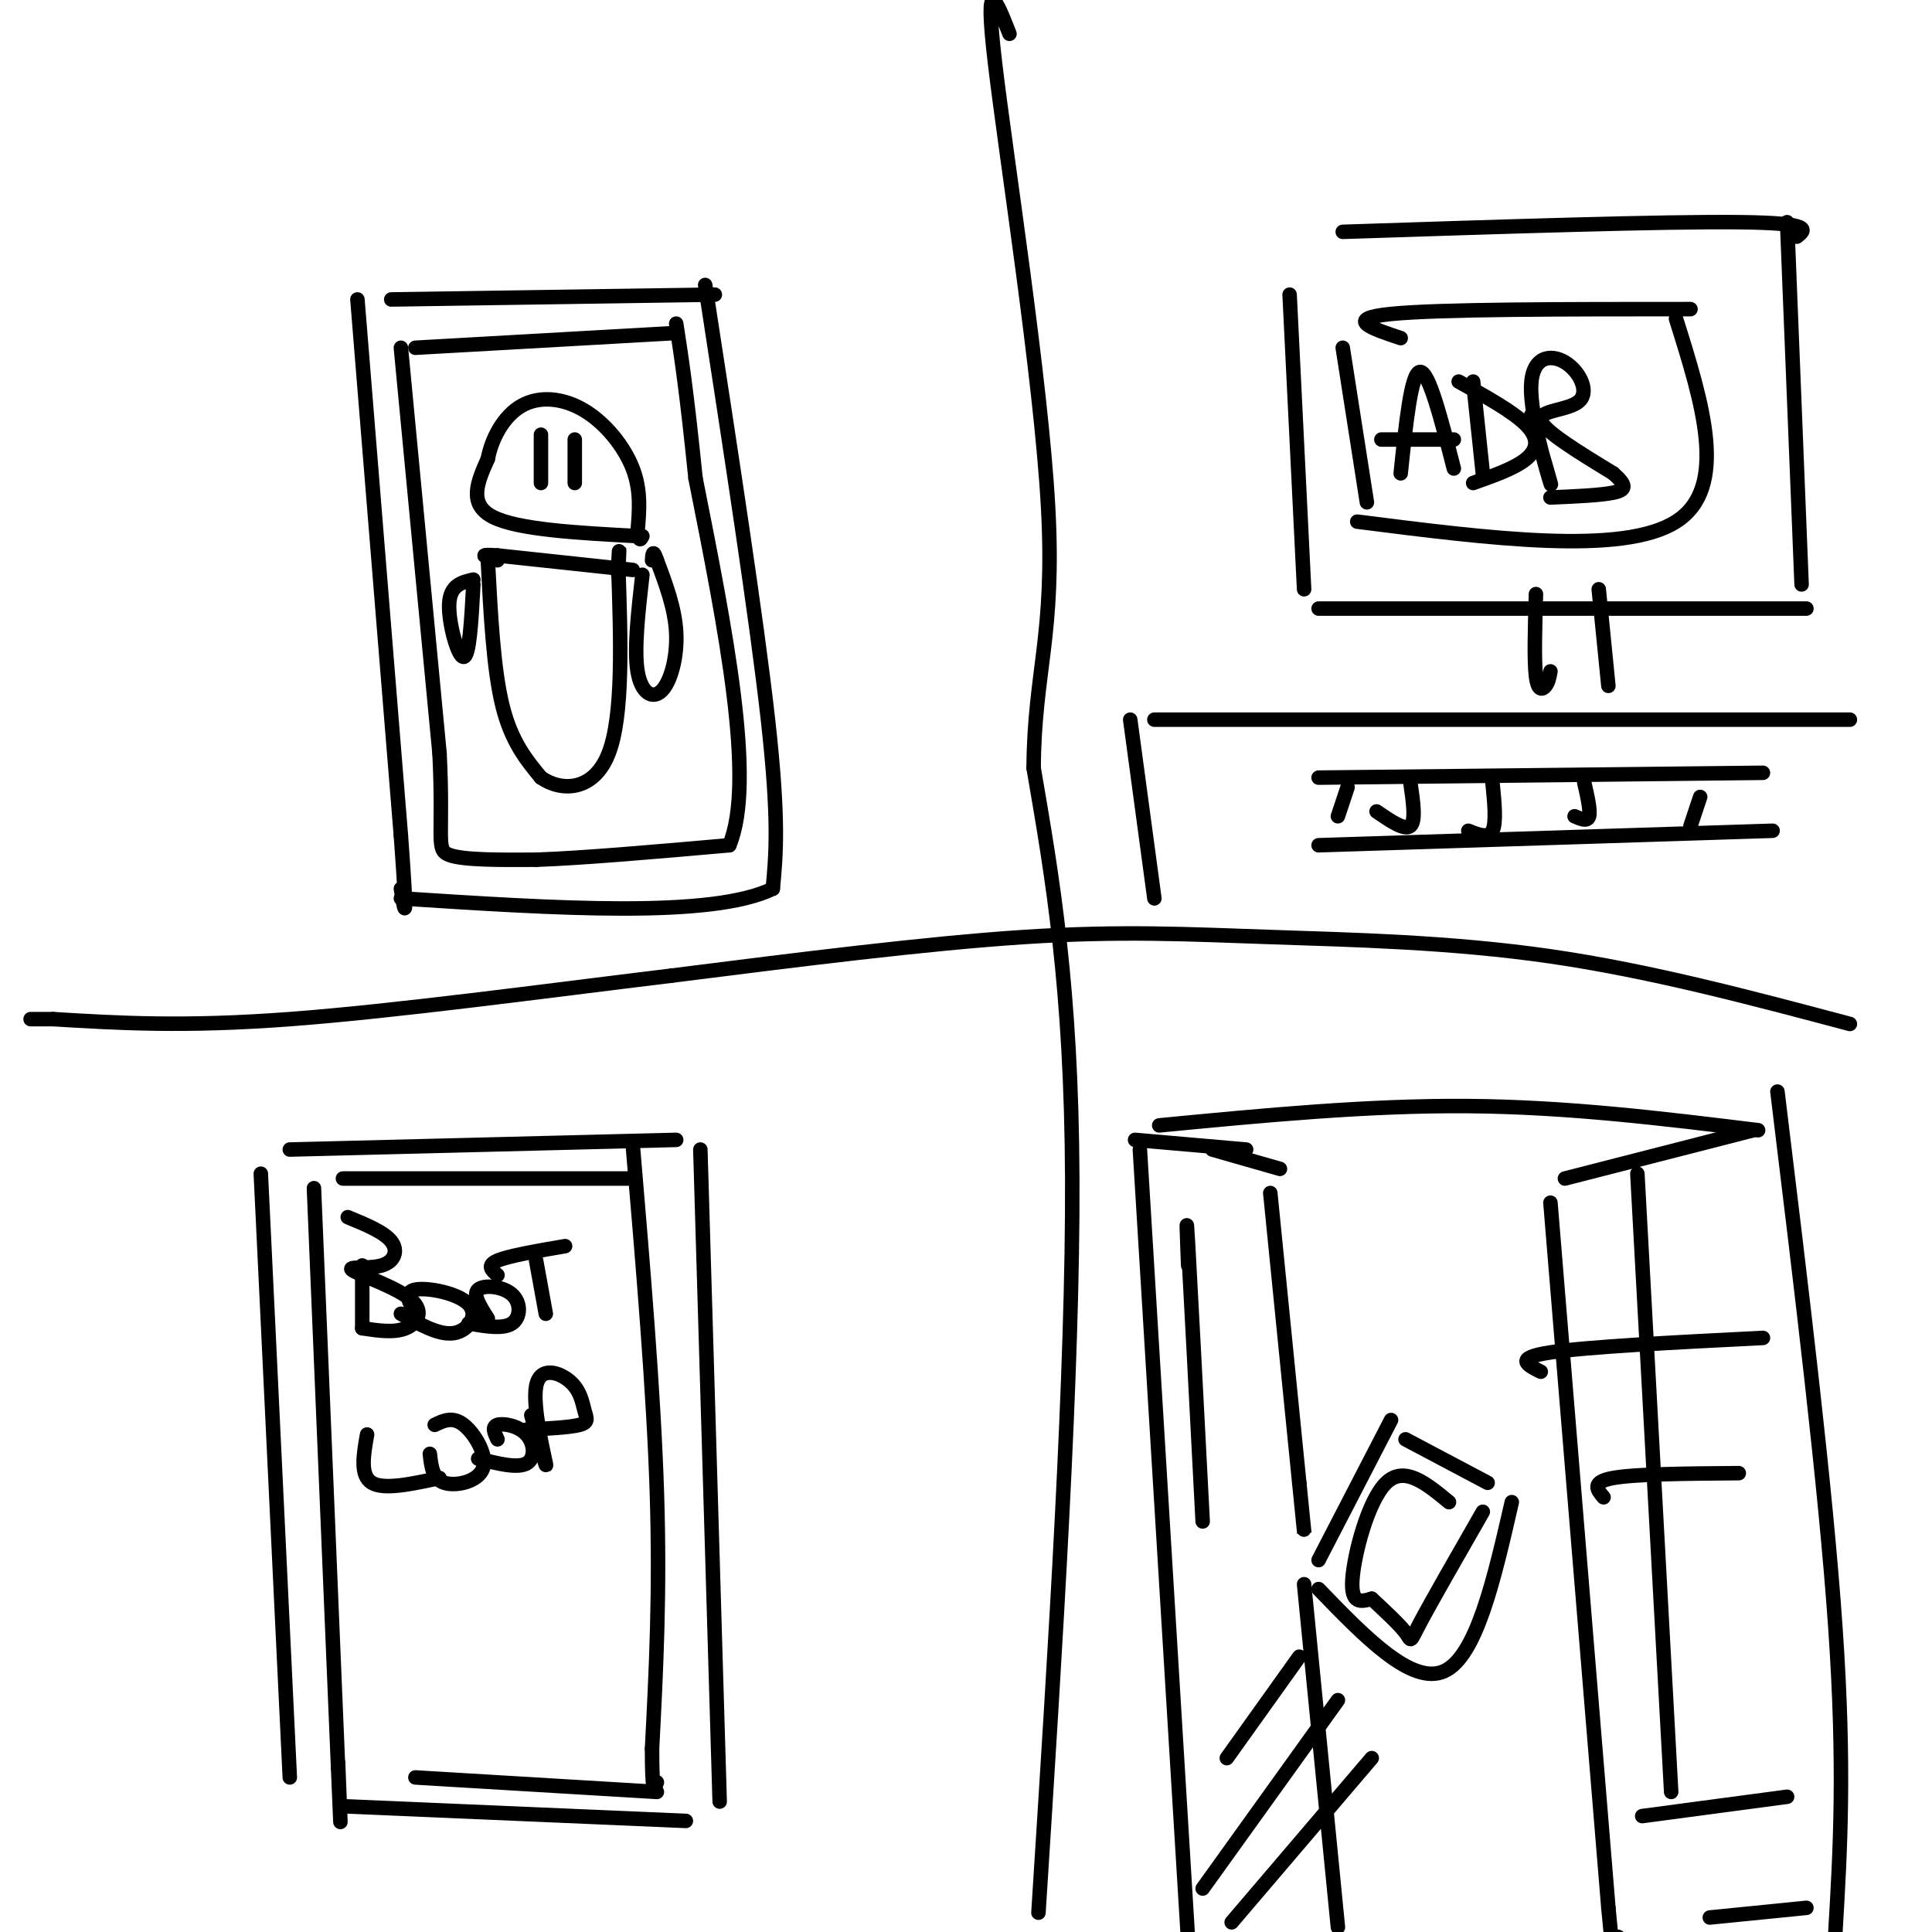 <svg viewBox='0 0 400 400' version='1.1' xmlns='http://www.w3.org/2000/svg' xmlns:xlink='http://www.w3.org/1999/xlink'><g fill='none' stroke='rgb(0,0,0)' stroke-width='3' stroke-linecap='round' stroke-linejoin='round'><path d='M215,396c3.583,-56.250 7.167,-112.500 7,-152c-0.167,-39.500 -4.083,-62.250 -8,-85'/><path d='M214,159c0.131,-19.964 4.458,-27.375 3,-54c-1.458,-26.625 -8.702,-72.464 -11,-92c-2.298,-19.536 0.351,-12.768 3,-6'/><path d='M383,212c-20.726,-5.512 -41.452,-11.024 -62,-14c-20.548,-2.976 -40.917,-3.417 -58,-4c-17.083,-0.583 -30.881,-1.310 -51,0c-20.119,1.310 -46.560,4.655 -73,8'/><path d='M139,202c-26.733,3.244 -57.067,7.356 -79,9c-21.933,1.644 -35.467,0.822 -49,0'/><path d='M11,211c-8.167,0.000 -4.083,0.000 0,0'/><path d='M148,61c0.000,0.000 -67.000,1.000 -67,1'/><path d='M146,59c5.333,34.583 10.667,69.167 13,90c2.333,20.833 1.667,27.917 1,35'/><path d='M160,184c-12.667,6.167 -44.833,4.083 -77,2'/><path d='M74,62c0.000,0.000 9.000,111.000 9,111'/><path d='M83,173c1.500,20.333 0.750,15.667 0,11'/><path d='M139,69c0.000,0.000 -53.000,3.000 -53,3'/><path d='M83,72c0.000,0.000 8.000,84.000 8,84'/><path d='M91,156c0.889,17.689 -0.889,19.911 2,21c2.889,1.089 10.444,1.044 18,1'/><path d='M111,178c9.667,-0.333 24.833,-1.667 40,-3'/><path d='M151,175c5.500,-13.167 -0.750,-44.583 -7,-76'/><path d='M144,99c-1.833,-18.000 -2.917,-25.000 -4,-32'/><path d='M132,111c-12.417,-0.667 -24.833,-1.333 -30,-4c-5.167,-2.667 -3.083,-7.333 -1,-12'/><path d='M101,95c0.799,-4.258 3.297,-8.904 7,-11c3.703,-2.096 8.612,-1.641 13,1c4.388,2.641 8.254,7.469 10,12c1.746,4.531 1.373,8.766 1,13'/><path d='M132,110c0.333,2.333 0.667,1.667 1,1'/><path d='M131,118c0.000,0.000 -28.000,-3.000 -28,-3'/><path d='M103,115c-4.667,-0.333 -2.333,0.333 0,1'/><path d='M101,116c0.583,11.250 1.167,22.500 3,30c1.833,7.500 4.917,11.250 8,15'/><path d='M112,161c4.267,2.956 10.933,2.844 14,-5c3.067,-7.844 2.533,-23.422 2,-39'/><path d='M128,117c0.333,-6.167 0.167,-2.083 0,2'/><path d='M133,119c-0.875,7.732 -1.750,15.464 -1,20c0.750,4.536 3.125,5.875 5,4c1.875,-1.875 3.250,-6.964 3,-12c-0.250,-5.036 -2.125,-10.018 -4,-15'/><path d='M136,116c-0.833,-2.500 -0.917,-1.250 -1,0'/><path d='M98,120c-2.400,0.556 -4.800,1.111 -5,5c-0.200,3.889 1.800,11.111 3,11c1.200,-0.111 1.600,-7.556 2,-15'/><path d='M119,91c0.000,0.000 0.000,9.000 0,9'/><path d='M112,90c0.000,0.000 0.000,10.000 0,10'/><path d='M372,49c1.833,-1.417 3.667,-2.833 -12,-3c-15.667,-0.167 -48.833,0.917 -82,2'/><path d='M370,46c0.000,0.000 3.000,75.000 3,75'/><path d='M374,126c0.000,0.000 -101.000,0.000 -101,0'/><path d='M267,61c0.000,0.000 3.000,61.000 3,61'/><path d='M318,123c-0.200,6.889 -0.400,13.778 0,17c0.400,3.222 1.400,2.778 2,2c0.600,-0.778 0.800,-1.889 1,-3'/><path d='M331,122c0.000,0.000 2.000,20.000 2,20'/><path d='M383,149c0.000,0.000 -144.000,0.000 -144,0'/><path d='M234,149c0.000,0.000 5.000,37.000 5,37'/><path d='M365,160c0.000,0.000 -92.000,1.000 -92,1'/><path d='M367,172c0.000,0.000 -94.000,3.000 -94,3'/><path d='M352,165c0.000,0.000 -2.000,6.000 -2,6'/><path d='M328,162c0.667,2.917 1.333,5.833 1,7c-0.333,1.167 -1.667,0.583 -3,0'/><path d='M309,162c0.417,4.167 0.833,8.333 0,10c-0.833,1.667 -2.917,0.833 -5,0'/><path d='M292,162c0.583,4.000 1.167,8.000 0,9c-1.167,1.000 -4.083,-1.000 -7,-3'/><path d='M279,163c0.000,0.000 -2.000,6.000 -2,6'/><path d='M350,64c-26.000,0.000 -52.000,0.000 -62,1c-10.000,1.000 -4.000,3.000 2,5'/><path d='M347,66c5.500,17.500 11.000,35.000 0,42c-11.000,7.000 -38.500,3.500 -66,0'/><path d='M278,72c0.000,0.000 5.000,32.000 5,32'/><path d='M290,98c1.083,-10.417 2.167,-20.833 4,-21c1.833,-0.167 4.417,9.917 7,20'/><path d='M301,91c0.000,0.000 -15.000,0.000 -15,0'/><path d='M305,79c0.000,0.000 2.000,19.000 2,19'/><path d='M302,79c5.667,3.133 11.333,6.267 14,9c2.667,2.733 2.333,5.067 0,7c-2.333,1.933 -6.667,3.467 -11,5'/><path d='M317,86c2.308,7.969 4.616,15.938 4,14c-0.616,-1.938 -4.157,-13.785 -4,-20c0.157,-6.215 4.011,-6.800 7,-5c2.989,1.800 5.112,5.985 3,8c-2.112,2.015 -8.461,1.862 -8,4c0.461,2.138 7.730,6.569 15,11'/><path d='M334,98c2.911,2.556 2.689,3.444 0,4c-2.689,0.556 -7.844,0.778 -13,1'/><path d='M140,236c0.000,0.000 -80.000,2.000 -80,2'/><path d='M145,238c0.000,0.000 4.000,135.000 4,135'/><path d='M54,243c0.000,0.000 6.000,125.000 6,125'/><path d='M142,377c0.000,0.000 -70.000,-3.000 -70,-3'/><path d='M130,244c0.000,0.000 -59.000,0.000 -59,0'/><path d='M65,246c0.000,0.000 5.000,120.000 5,120'/><path d='M70,366c0.833,19.833 0.417,9.417 0,-1'/><path d='M131,237c2.167,25.583 4.333,51.167 5,72c0.667,20.833 -0.167,36.917 -1,53'/><path d='M135,362c0.000,10.000 0.500,8.500 1,7'/><path d='M136,371c0.000,0.000 -50.000,-3.000 -50,-3'/><path d='M75,262c0.000,0.000 0.000,13.000 0,13'/><path d='M72,252c3.753,1.541 7.505,3.083 9,5c1.495,1.917 0.732,4.210 -2,5c-2.732,0.790 -7.433,0.078 -6,1c1.433,0.922 9.001,3.479 12,6c2.999,2.521 1.428,5.006 -1,6c-2.428,0.994 -5.714,0.497 -9,0'/><path d='M83,272c3.982,2.250 7.964,4.500 11,4c3.036,-0.500 5.125,-3.750 3,-6c-2.125,-2.250 -8.464,-3.500 -11,-3c-2.536,0.500 -1.268,2.750 0,5'/><path d='M97,274c3.583,0.613 7.167,1.226 9,0c1.833,-1.226 1.917,-4.292 0,-6c-1.917,-1.708 -5.833,-2.060 -7,-1c-1.167,1.060 0.417,3.530 2,6'/><path d='M111,261c0.000,0.000 2.000,11.000 2,11'/><path d='M117,258c-5.833,1.000 -11.667,2.000 -14,3c-2.333,1.000 -1.167,2.000 0,3'/><path d='M76,297c-0.750,4.250 -1.500,8.500 1,10c2.500,1.500 8.250,0.250 14,-1'/><path d='M89,301c0.280,2.607 0.560,5.214 3,6c2.440,0.786 7.042,-0.250 8,-3c0.958,-2.750 -1.726,-7.214 -4,-9c-2.274,-1.786 -4.137,-0.893 -6,0'/><path d='M99,302c4.048,1.024 8.095,2.048 10,1c1.905,-1.048 1.667,-4.167 0,-6c-1.667,-1.833 -4.762,-2.381 -6,-2c-1.238,0.381 -0.619,1.690 0,3'/><path d='M110,293c1.685,5.965 3.370,11.931 3,10c-0.370,-1.931 -2.795,-11.758 -2,-16c0.795,-4.242 4.811,-2.900 7,-1c2.189,1.900 2.551,4.358 3,6c0.449,1.642 0.985,2.469 -1,3c-1.985,0.531 -6.493,0.765 -11,1'/><path d='M364,234c-19.667,-2.417 -39.333,-4.833 -60,-5c-20.667,-0.167 -42.333,1.917 -64,4'/><path d='M368,226c5.000,41.000 10.000,82.000 12,111c2.000,29.000 1.000,46.000 0,63'/><path d='M236,238c0.000,0.000 10.000,164.000 10,164'/><path d='M363,234c0.000,0.000 -39.000,10.000 -39,10'/><path d='M374,395c0.000,0.000 -20.000,2.000 -20,2'/><path d='M321,249c0.000,0.000 12.000,146.000 12,146'/><path d='M333,395c2.333,25.333 2.167,15.667 2,6'/><path d='M308,307c0.000,0.000 -17.000,-9.000 -17,-9'/><path d='M313,311c-3.667,16.000 -7.333,32.000 -14,35c-6.667,3.000 -16.333,-7.000 -26,-17'/><path d='M288,294c0.000,0.000 -15.000,29.000 -15,29'/><path d='M300,311c-4.622,-3.822 -9.244,-7.644 -13,-4c-3.756,3.644 -6.644,14.756 -7,20c-0.356,5.244 1.822,4.622 4,4'/><path d='M284,331c2.179,2.048 5.625,5.167 7,7c1.375,1.833 0.679,2.381 3,-2c2.321,-4.381 7.661,-13.690 13,-23'/><path d='M269,343c0.000,0.000 -15.000,21.000 -15,21'/><path d='M277,352c0.000,0.000 -28.000,39.000 -28,39'/><path d='M284,364c0.000,0.000 -29.000,34.000 -29,34'/><path d='M251,238c0.000,0.000 14.000,4.000 14,4'/><path d='M258,238c0.000,0.000 -23.000,-2.000 -23,-2'/><path d='M263,247c0.000,0.000 6.000,60.000 6,60'/><path d='M269,307c1.167,11.667 1.083,10.833 1,10'/><path d='M270,328c0.000,0.000 7.000,71.000 7,71'/><path d='M277,402c0.000,0.000 0.100,0.100 0.1,0.1'/><path d='M277,402c0.000,0.000 -2.000,1.000 -2,1'/><path d='M339,243c0.000,0.000 7.000,128.000 7,128'/><path d='M365,277c-18.167,0.917 -36.333,1.833 -44,3c-7.667,1.167 -4.833,2.583 -2,4'/><path d='M360,305c-10.667,0.083 -21.333,0.167 -26,1c-4.667,0.833 -3.333,2.417 -2,4'/><path d='M370,372c0.000,0.000 -30.000,4.000 -30,4'/><path d='M246,262c-0.250,-6.417 -0.500,-12.833 0,-4c0.500,8.833 1.750,32.917 3,57'/></g>
</svg>